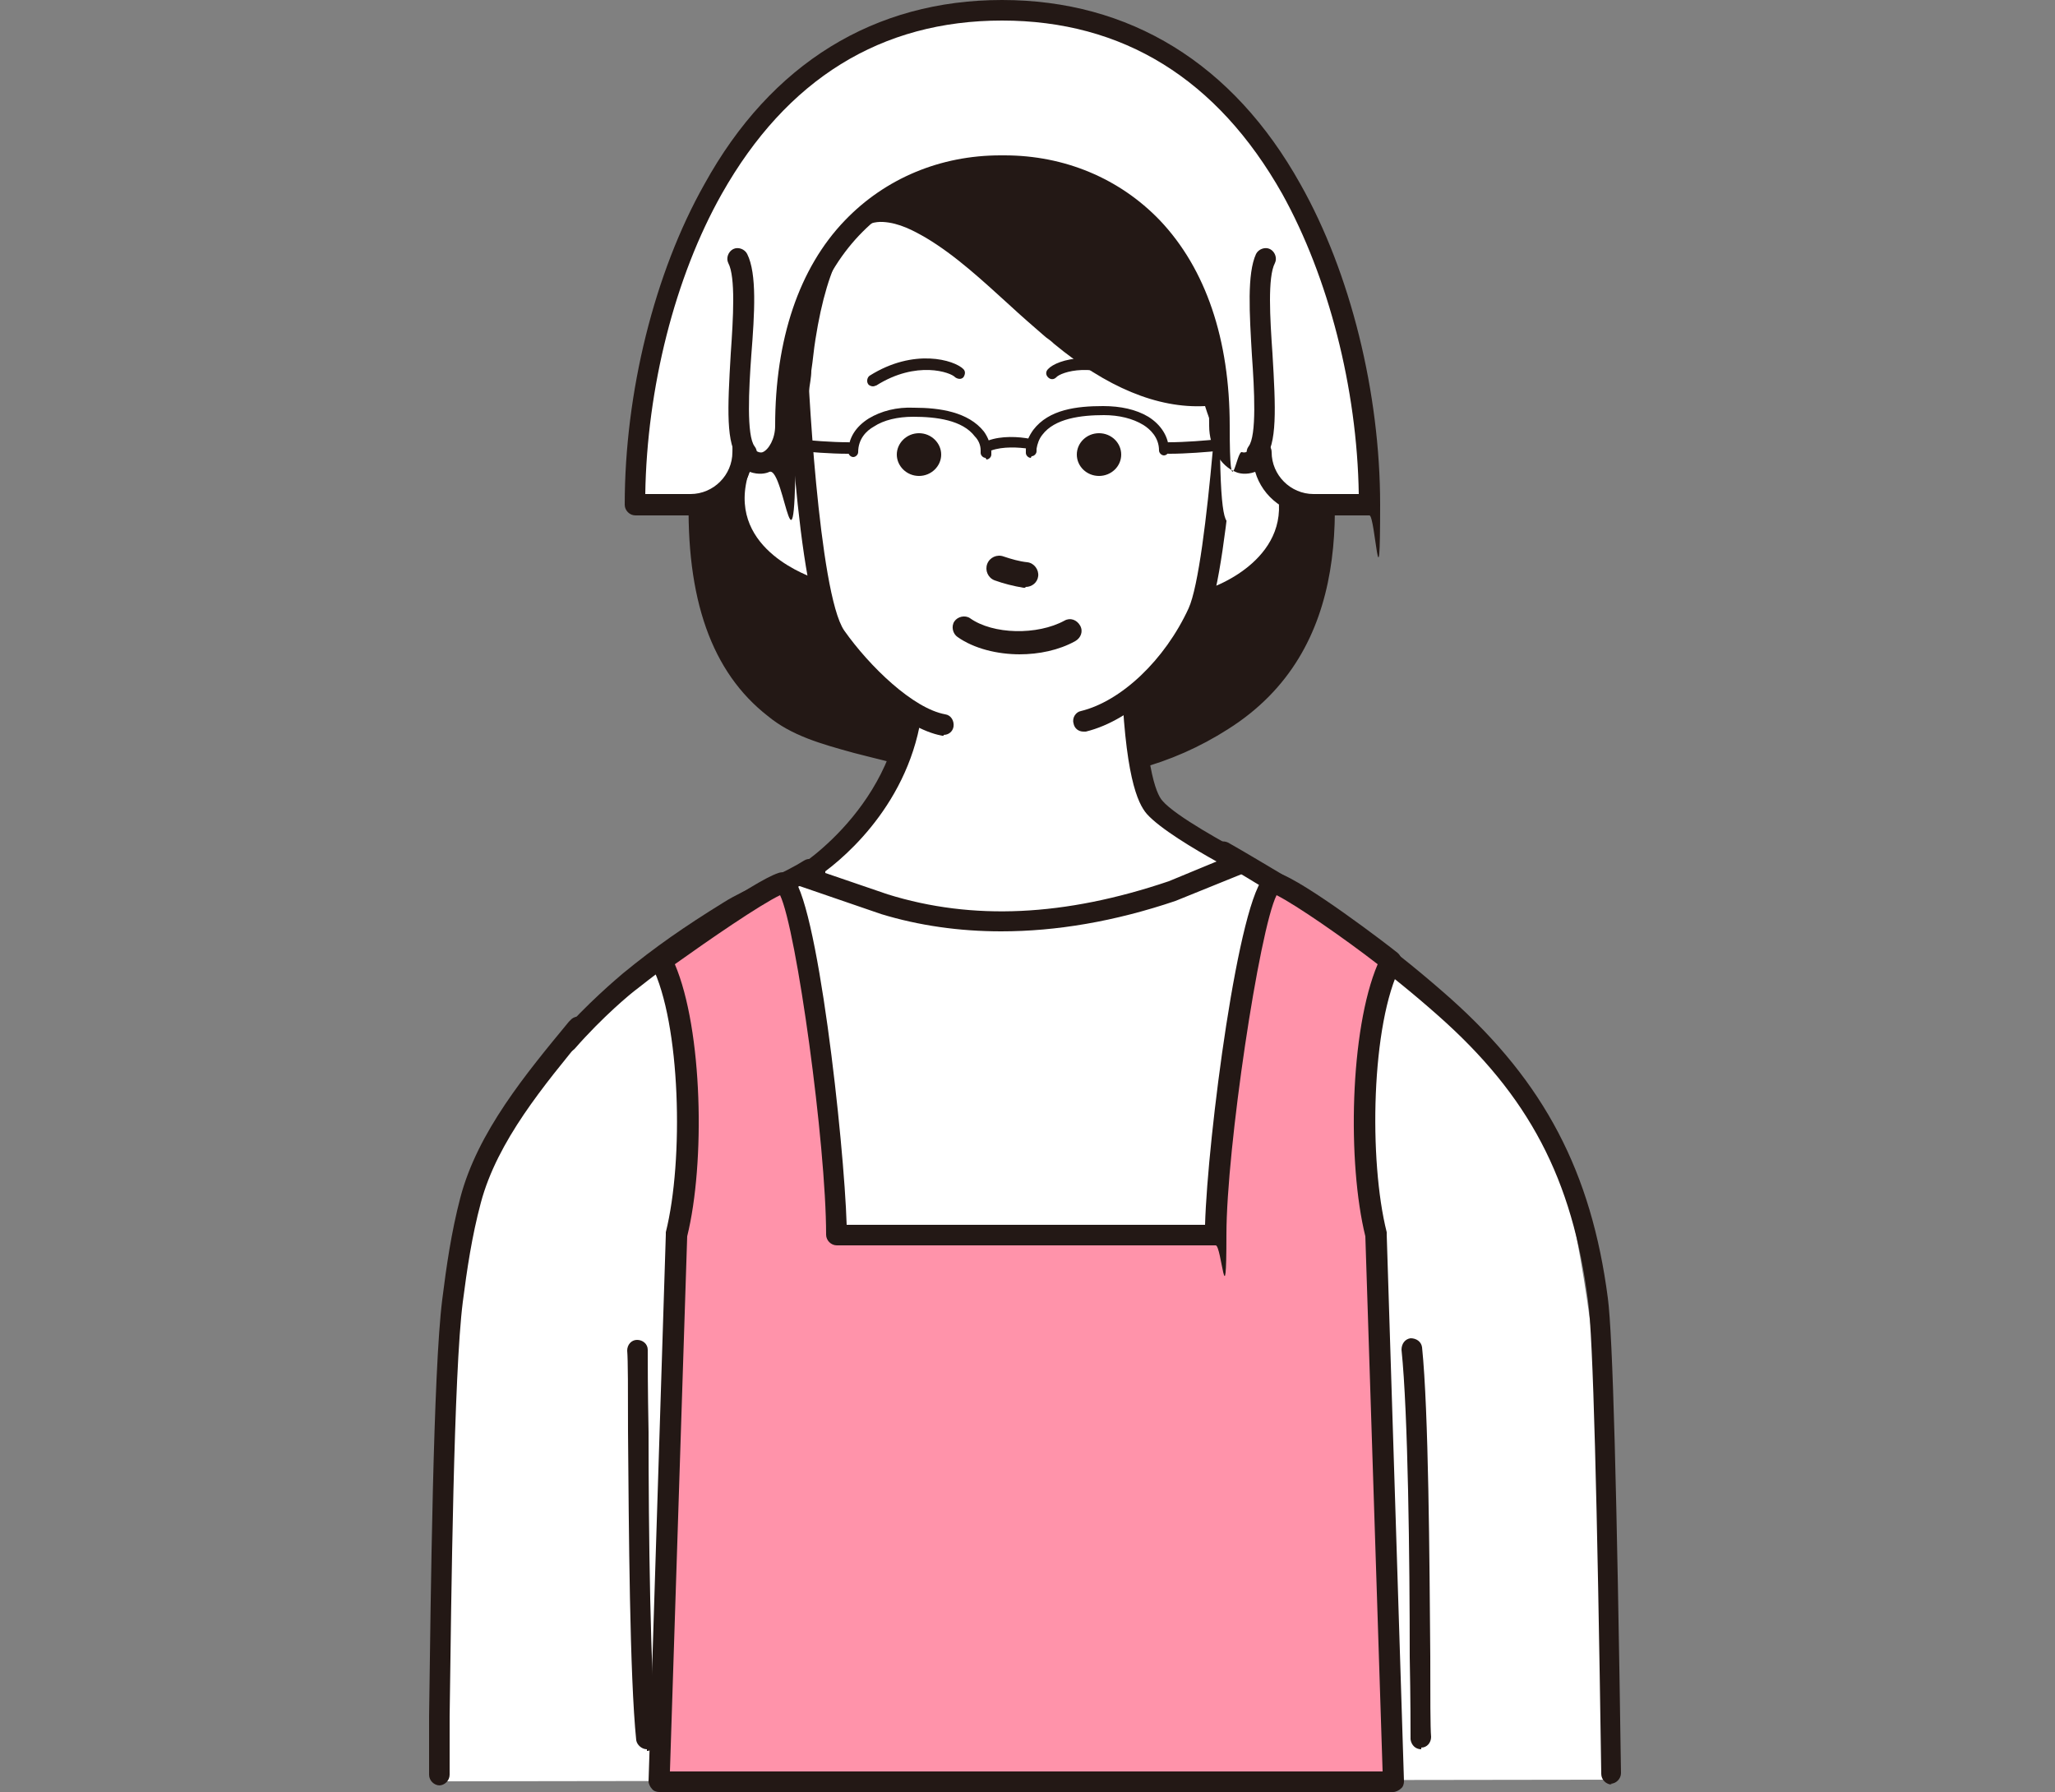 <?xml version="1.0" encoding="UTF-8"?>
<svg id="_レイヤー_1" data-name="レイヤー_1" xmlns="http://www.w3.org/2000/svg" version="1.1" viewBox="0 0 250 218">
  <rect x="0" y="0" width="250" height="218" fill="#808080" stroke="none"/>
  <!-- Generator: Adobe Illustrator 29.7.1, SVG Export Plug-In . SVG Version: 2.1.1 Build 8)  -->
  <defs>
    <style>
      .st0 {
        fill: #ff93aa;
      }

      .st1 {
        fill: #231815;
      }

      .st2 {
        fill: #fff;
      }
    </style>
  </defs>
  <g>
    <g>
      <path id="backhair" class="st1" d="M121.1,93.7c-5.7-.4-11.4-1.8-16.9-3.3-3.6-1-7.2-2-10.1-4.3-7.9-6.1-9.4-16.8-9.1-26.1.3-10.3,2-22,5.7-31.7,2.2-5.8,6.9-9.6,11.6-13.5,5.1-4.2,11.7-6.8,18.4-6.9,3.9,0,7.8.6,11.5,1.8,7.7,2.6,14.4,7.7,19.2,14.2,5.3,7.1,6.5,14.3,8.1,22.7,2.7,14.6,3.6,31.8-10.8,40.9-8.6,5.4-17.6,6.8-27.5,6.1Z"/>
      <path class="st1" d="M125.6,95.1c-1.5,0-3,0-4.5-.2h0c-5.9-.4-11.7-1.9-17.2-3.3-4-1.1-7.6-2.1-10.5-4.5-6.8-5.3-10-14.2-9.6-27.2.3-11.7,2.4-23.1,5.7-32.1,2.3-6,7-9.9,11.6-13.7l.4-.3c5.4-4.5,12.2-7.1,19.2-7.2,3.9-.1,7.9.5,12,1.9,7.7,2.5,14.7,7.8,19.8,14.7,5.3,7.2,6.7,14.4,8.2,22.8v.5c2.8,14.6,3.9,32.6-11.3,42.2-6.9,4.4-14.5,6.4-23.8,6.4ZM121.2,92.4c10.9.7,19.2-1.1,26.8-5.9,14-8.8,12.8-25.8,10.3-39.6v-.5c-1.6-8-2.9-15-7.8-21.7-4.8-6.5-11.4-11.4-18.6-13.8-3.8-1.2-7.5-1.8-11.1-1.7-6.4.2-12.6,2.5-17.6,6.7l-.4.3c-4.5,3.7-8.8,7.3-10.8,12.6-3.2,8.6-5.3,20-5.6,31.3-.3,12.1,2.5,20.3,8.6,25.1,2.6,2,5.9,3,9.6,4,5.3,1.4,11,2.8,16.7,3.2h0Z"/>
    </g>
    <path class="st2" d="M74.2,121.6c-4.7,4.3-10.5,9.4-13.7,15-2.7,4.7-3.6,10.3-4.3,15.7-2.6,21.4-2.6,64.4-2.6,64.4l142.2-.2c0-11.2-.1-22-.4-30.3-.3-12.6-1.5-25.2-4-37.7-.8-3.8-1.7-7.7-3.5-11.2-2.2-4.3-5.7-7.7-9.2-11-4.5-4.3-9.2-8.4-14.1-12.4-2.9-2.4-6-4.4-9.2-6.5-1.9-1.3-4.2-2.3-6.5-1.8-1.8.5-3.1,1.8-4.7,2.7-1.4.7-2.8,1.1-4.4,1.3-12.3,1.4-25.2,2.4-36.7-2.2-1.2-.5-2.5-1-3.8-1.1-1.2,0-2.4.3-3.6.6-4.3,1.3-7.5,3.1-11.1,5.6-3.9,2.6-7.1,5.9-10.6,9Z"/>
    <path class="st1" d="M196.1,217.1c-.7,0-1.3-.6-1.3-1.3-.5-33.8-1-53.2-1.6-57.5-1.9-14.9-7.2-25-18.3-34.8-6.1-5.4-12.5-10.1-20-14.8-2.2-1.3-4.4-2.7-6.7-4-.6-.3-.8-1.1-.5-1.7.3-.6,1.1-.8,1.7-.5,2.3,1.3,4.6,2.7,6.8,4,7.7,4.7,14.1,9.5,20.3,15,11.4,10.2,17.1,21.1,19.1,36.4.6,4.5,1.1,23.4,1.6,57.8,0,.7-.6,1.3-1.3,1.3h0Z"/>
    <path class="st1" d="M68.8,128.2c-.3,0-.6-.1-.8-.3-.5-.5-.6-1.3-.1-1.8,3.6-4.1,7.2-7.1,7.9-7.7,3.9-3.2,7.5-5.7,12.2-8.6,1.4-.9,3.4-1.8,5.4-2.8,1.7-.8,3.3-1.6,4.4-2.3.6-.4,1.4-.2,1.7.4.4.6.2,1.4-.4,1.7-1.2.7-2.9,1.5-4.6,2.4-1.9.9-3.8,1.9-5.1,2.7-4.6,2.9-8.1,5.4-11.9,8.4-.7.5-4.2,3.4-7.6,7.3-.3.3-.6.4-1,.4Z"/>
    <g>
      <path class="st2" d="M111.1,81.9c.7,16-13.4,24.6-13.4,24.6l9.9,3.4c12.1,3.7,24.2,2.1,35-1.5l8.4-3.4s-8.4-4.3-10.5-6.8c-1.5-1.7-2.5-7.2-2.8-18.1l-26.6,1.8Z"/>
      <path class="st1" d="M121.8,113.3c-5.1,0-10-.7-14.6-2.1l-9.9-3.4c-.5-.2-.8-.6-.9-1.1,0-.5.2-1,.6-1.2.1,0,13.5-8.4,12.8-23.5,0-.7.5-1.3,1.2-1.3l26.6-1.8c.4,0,.7,0,.9.3.3.2.4.6.4.9.3,12.9,1.7,16.4,2.5,17.3,1.6,1.9,7.9,5.3,10.1,6.5.4.2.7.7.7,1.2s-.3.9-.8,1.1l-8.4,3.4c-7.4,2.5-14.5,3.7-21.2,3.7ZM100.4,106.2l7.6,2.6c10.3,3.2,21.5,2.7,34.2-1.6l5.8-2.4c-2.7-1.5-6.9-4-8.5-5.8-1.1-1.3-2.7-4.6-3.1-17.6l-24,1.6c0,12.2-8,20-12,23Z"/>
    </g>
    <path class="st1" d="M53.5,217.2h0c-.7,0-1.3-.6-1.3-1.3,0-1.7,0-4.2,0-7.1.2-14.7.5-42,1.6-50.7.5-4,1.1-8.2,2.2-12.4,2.1-8,8-15.1,13.2-21.4l.2-.2c.4-.5,1.3-.6,1.8-.2.5.4.6,1.3.2,1.8l-.2.2c-5,6.1-10.7,12.9-12.7,20.4-1.1,4.1-1.7,8.2-2.2,12.1-1.1,8.6-1.4,35.8-1.6,50.4,0,2.9,0,5.4,0,7.1,0,.7-.6,1.3-1.3,1.3Z"/>
    <path class="st1" d="M78.7,212.8c-.6,0-1.2-.5-1.3-1.1-.8-7.8-.9-25.7-1-37.6,0-4.9,0-8.7-.1-9.8,0-.7.5-1.3,1.2-1.3.7,0,1.3.5,1.3,1.2,0,1.2,0,4.9.1,10,0,11.8.2,29.7,1,37.4,0,.7-.4,1.3-1.1,1.4,0,0,0,0-.1,0Z"/>
    <path class="st1" d="M172.9,212.8c-.7,0-1.2-.5-1.3-1.2,0-1.2,0-4.9-.1-10,0-11.8-.2-29.7-1-37.4,0-.7.4-1.3,1.1-1.4.7,0,1.3.4,1.4,1.1.8,7.8.9,25.7,1,37.6,0,4.9,0,8.7.1,9.8,0,.7-.5,1.3-1.2,1.3,0,0,0,0,0,0Z"/>
    <g>
      <path class="st0" d="M167.3,150.2c-2.1-8.6-2-25.8,1.8-33.3,0,0-11.1-8.5-14.1-9.5-2.5-.8-7.2,32.1-7.2,42.8h-46.1c0-10.7-4.2-43.6-6.6-42.8-3,1-14.7,9.5-14.7,9.5,3.8,7.5,4,24.8,1.8,33.3l-2.1,66.5h89.3l-2.1-66.5Z"/>
      <path class="st1" d="M169.5,218h-89.3c-.3,0-.7-.1-.9-.4-.2-.2-.4-.6-.4-.9l2.1-66.5c0,0,0-.2,0-.3,2.2-8.8,1.8-25.4-1.7-32.4-.3-.6-.1-1.2.4-1.6,1.2-.9,11.9-8.7,15-9.7.5-.2,1,0,1.5.3,3.2,2.3,6.5,32.6,6.8,42.5h43.6c.3-10.5,4.1-40.1,7.4-42.5.4-.3,1-.4,1.5-.3,3.2,1,13.4,8.8,14.5,9.7.5.4.6,1,.4,1.6-3.6,7-3.9,23.7-1.7,32.4,0,0,0,.2,0,.3l2.1,66.5c0,.3-.1.7-.4.9-.2.2-.6.4-.9.4ZM81.5,215.5h86.7l-2.1-65.1c-2.2-8.9-1.9-25.1,1.5-33.1-4-3.1-9.9-7.2-12.3-8.4-2.1,4.2-6.1,30.8-6.1,41.3s-.6,1.3-1.3,1.3h-46.1c-.7,0-1.3-.6-1.3-1.3,0-11-3.6-37.1-5.6-41.3-2.5,1.2-8.6,5.4-12.8,8.4,3.4,8,3.7,24.2,1.5,33.1l-2.1,65.1Z"/>
    </g>
    <g>
      <g>
        <path class="st2" d="M148,52.5c.1-.4.2-.8.4-1.2.8-2.1,1.5-4.3,1.7-6.5.3-3.5.6-7.6.3-11.2-.6-8-5.3-14.7-12.2-18.6-5.1-2.9-11.1-4.1-17-4.6-2.9-.2-6-.3-8.7.9-2.3.9-4.1,2.6-5.9,4.3-1.9,1.8-3.8,3.6-5.3,5.6-3,4-3.7,8-4.9,12.7-1.6,6.3.7,12.2.9,18.5,0,.3,0,.7-.2,1-.3.4-1,.3-1.5.3-1.9,0-3.6,1.1-4.6,2.7-1,1.6-1.3,3.5-1.1,5.4.3,3.1,1.9,6.3,4.8,7.6,2.1,1,5,1.1,6.1,3.2.3.6.4,1.3.5,1.9.9,4.6,3.8,8.7,7.6,11.3,3.8,2.6,8.6,3.9,13.2,3.9,9.4,0,18.9-5.7,22.4-14.5.2-.6.5-1.3,1-1.7.5-.5,1.2-.7,1.9-.9,2.2-.8,4.7-2.6,6.2-4.4,1.4-1.7,2.8-3.6,3.2-5.9.5-3.2-1.8-8.1-5.7-7.5-.5,0-1,.3-1.5.3-1.6,0-1.7-1.5-1.4-2.8Z"/>
        <g>
          <path class="st1" d="M98.8,72.9c-.1,0-.2,0-.4,0-4.4-1.4-12.3-6.3-10-15.2.5-2.2,1.6-3.6,3.2-4.3,2.6-1.1,5.4.6,5.7.8.6.4.8,1.2.4,1.7-.4.6-1.2.8-1.7.4h0c-.5-.3-2.2-1.1-3.4-.6-.8.3-1.3,1.2-1.7,2.5-2.2,8.8,7.9,12,8.3,12.2.7.2,1,.9.8,1.6-.2.5-.7.9-1.2.9Z"/>
          <path class="st1" d="M147.7,74c-.5,0-1-.3-1.2-.9-.2-.7.1-1.4.8-1.6.4-.1,10.4-3.7,7.9-12.5-.4-1.4-1-2.2-1.8-2.5-1.2-.5-2.9.4-3.4.7-.6.4-1.4.2-1.8-.3-.4-.6-.2-1.4.3-1.8.3-.2,3-2,5.7-1,1.6.6,2.7,2,3.4,4.2,2.5,8.9-5.1,14.1-9.5,15.6-.1,0-.3,0-.4,0Z"/>
          <path class="st1" d="M114.8,89.5c0,0-.2,0-.2,0-4.8-.9-10.6-6.5-13.9-11.3-3.9-5.6-5-35.6-5-35.9,0-.7.5-1.3,1.2-1.3,0,0,0,0,0,0,.7,0,1.3.6,1.3,1.2,0,2.8,1.4,30,4.5,34.5,3.1,4.4,8.4,9.5,12.3,10.2.7.1,1.1.8,1,1.5-.1.6-.6,1-1.2,1Z"/>
          <path class="st1" d="M131.8,89c-.6,0-1.1-.4-1.2-1-.2-.7.3-1.4.9-1.5,4.9-1.2,10.2-6.2,13.1-12.5,2.4-5.3,4.1-34.4,4.1-35.5,0-.7.6-1.3,1.3-1.3h0c.7,0,1.3.5,1.3,1.2,0,1.1-1.7,30.7-4.4,36.6-3.2,7-9.1,12.6-14.8,14,0,0-.2,0-.3,0Z"/>
          <g>
            <path class="st1" d="M128.1,40c.3.3.6.5.9.8,5.3,4.3,11.8,7.9,18.5,7.2.2,1.1,2.6,9.2,5.2,4.8.2-.3.2-.7.3-1.1.8-5.7,0-11.5,0-17.2,0-5.3-2.7-10.9-6.4-14.6-5.7-5.7-13.9-8.6-22-9.7-4.6-.6-9.3-.6-13.6,1-3.2,1.2-5.9,3.3-8.3,5.6-3.6,3.6-6.4,8.1-8,13-2.5,7.6-.8,14.6.8,22.1,0,.4.2.8.5,1.1.3.3.9.3,1.1,0,.5-.7,0-4.9.1-6,.3-2.1.4-4.2.7-6.3.8-5,3-15.7,9.5-15.3,2.1.1,4,1,5.8,2.1,5.5,3.3,9.9,8.1,14.7,12.3Z"/>
            <path class="st1" d="M151.2,55.4c-.1,0-.2,0-.4,0-2.3-.3-3.6-4.1-4.2-6-5.8.3-12-2.3-18.4-7.6-.3-.3-.6-.5-1-.8,0,0,0,0,0,0-1.5-1.3-3-2.6-4.4-3.9-3.2-2.9-6.5-6-10.2-8.2-1.4-.8-3.2-1.8-5.2-1.9-3.8-.2-6.7,4.7-8.2,14.3-.2,1.2-.3,2.5-.5,3.8,0,.8-.2,1.7-.3,2.5,0,.3,0,1.2,0,2,.1,2.6.1,3.9-.4,4.6-.3.4-.8.7-1.3.8-.6,0-1.2-.2-1.7-.6-.6-.6-.7-1.3-.8-1.8v-.6c-1.8-7.4-3.3-14.5-.8-22.2,1.6-5,4.5-9.7,8.3-13.5,2.8-2.8,5.7-4.8,8.7-5.9,3.9-1.5,8.4-1.8,14.2-1.1,6.7.8,16.1,3.3,22.8,10,4.1,4.1,6.7,10.1,6.7,15.5,0,1.6.1,3.3.2,4.9.2,4.1.4,8.3-.2,12.4,0,.4-.1,1-.5,1.5-.9,1.6-1.9,1.9-2.6,1.9ZM147.6,46.8c.6,0,1.1.4,1.2,1,.3,1.6,1.6,4.6,2.3,5.1,0,0,.2-.2.5-.6,0-.1.1-.4.1-.6.6-3.9.4-8,.2-11.9,0-1.6-.2-3.4-.2-5,0-4.8-2.4-10.1-6-13.8-6.2-6.3-15-8.5-21.3-9.3-5.4-.7-9.5-.4-13,1-2.7,1-5.2,2.8-7.8,5.4-3.5,3.5-6.2,7.9-7.7,12.5-2,6.1-1.2,11.7,0,17.9,0-.5,0-.9,0-1.2.1-.8.2-1.6.3-2.4.1-1.3.3-2.6.5-3.9,1.8-11.2,5.5-16.7,10.8-16.4,2.5.1,4.7,1.3,6.4,2.3,3.9,2.4,7.3,5.5,10.6,8.5,1.4,1.3,2.9,2.6,4.3,3.9.3.3.6.5.9.8,6.3,5.2,12.2,7.5,17.6,6.9,0,0,0,0,.1,0Z"/>
          </g>
        </g>
      </g>
      <path class="st1" d="M106.2,47c-.2,0-.5-.1-.6-.3-.2-.3-.1-.8.2-1,5.4-3.4,10.3-1.9,11.4-.8.3.3.2.7,0,1-.3.3-.7.2-1,0-.5-.6-4.7-2.1-9.6,1-.1,0-.2.1-.4.1Z"/>
      <path class="st1" d="M138.5,47c-.1,0-.3,0-.4-.1-5-3.1-9.1-1.6-9.6-1-.3.3-.7.3-1,0-.3-.3-.3-.7,0-1,1.1-1.2,6-2.6,11.4.8.3.2.4.6.2,1-.1.2-.4.3-.6.3Z"/>
      <path class="st1" d="M124.1,79.6c-2.8,0-5.6-.7-7.6-2.1-.6-.4-.8-1.3-.4-1.9.4-.6,1.3-.8,1.9-.4,2.8,2,8.2,2.1,11.5.3.7-.4,1.5-.1,1.9.6.4.7.1,1.5-.6,1.9-2,1.1-4.4,1.6-6.8,1.6Z"/>
      <path class="st1" d="M114.5,55.3c0,1.4-1.2,2.6-2.7,2.6s-2.7-1.2-2.7-2.6,1.2-2.6,2.7-2.6,2.7,1.2,2.7,2.6Z"/>
      <ellipse class="st1" cx="133.7" cy="55.3" rx="2.7" ry="2.6"/>
      <path class="st1" d="M119.9,55.7c-.3,0-.6-.3-.6-.6,0,0,0-.2,0-.3,0-.7-.3-1.3-.7-1.7-1.5-2-4.7-2.4-7.5-2.4-1.9,0-3.6.4-4.8,1.2-.9.5-1.9,1.5-1.9,3.1,0,.3-.3.6-.6.6-.3,0-.6-.3-.6-.6,0-1.7.9-3.1,2.5-4.1,1.5-.9,3.4-1.4,5.5-1.3,3.1,0,6.6.5,8.5,2.9.5.7.8,1.5.9,2.4,0,.1,0,.2,0,.4,0,.3-.3.6-.6.6h0Z"/>
      <path class="st1" d="M120.4,54.8c-.3,0-.5-.2-.6-.4-.1-.3,0-.7.4-.8,1.6-.6,3.7-.5,5.2-.2.3,0,.6.4.5.7,0,.3-.4.6-.7.5-1.3-.2-3.2-.3-4.6.2,0,0-.1,0-.2,0Z"/>
      <path class="st1" d="M103.1,55.2h0c-2,0-4.7-.2-6.4-.4-.4,0-.6-.4-.6-.8,0-.4.4-.7.8-.6,1.7.2,4.3.4,6.3.4.4,0,.7.3.7.7,0,.4-.3.7-.7.7Z"/>
      <path class="st1" d="M125.4,55.7h0c-.3,0-.6-.3-.6-.6,0-.1,0-.2,0-.4,0-.9.4-1.7.9-2.4,1.9-2.5,5.3-2.9,8.5-2.9,2.1,0,4,.4,5.5,1.3,1.6,1,2.5,2.5,2.5,4.1,0,.3-.3.6-.6.6-.3,0-.6-.3-.6-.6,0-1.6-1.1-2.6-1.9-3.1-1.3-.8-3-1.2-4.8-1.2-2.8,0-6,.4-7.5,2.4-.4.5-.6,1.1-.7,1.7,0,0,0,.2,0,.3,0,.3-.3.6-.6.6Z"/>
      <path class="st1" d="M142.2,55.2c-.4,0-.7-.3-.7-.7,0-.4.3-.7.7-.7,1.9,0,4.5-.2,6.3-.4.4,0,.7.2.8.6s-.2.7-.6.8c-1.8.2-4.5.4-6.4.4h0Z"/>
      <path class="st1" d="M124.7,71.5c0,0-.1,0-.2,0-1.2-.2-2.4-.5-3.5-.9-.8-.3-1.2-1.2-.9-2,.3-.8,1.2-1.2,2-.9.9.3,1.9.6,2.9.7.8.1,1.4.9,1.3,1.7-.1.8-.8,1.3-1.5,1.3Z"/>
    </g>
  </g>
  <g>
    <g>
      <path class="st2" d="M121.9,1.3c-34.2,0-44.7,38-44.7,60.1h6.7c3.5,0,6.3-2.8,6.3-6.3,2.6,3.2,5.2,0,5.2-3.2,0-22.2,13.1-31.7,26.2-31.7s.2,0,.3,0c0,0,.2,0,.3,0,13.1,0,26.2,9.5,26.2,31.7s2.6,6.3,5.2,3.2c0,3.5,2.8,6.3,6.3,6.3h6.7c0-22.2-10.5-60.1-44.7-60.1Z"/>
      <path class="st1" d="M166.6,62.7h-6.7c-3.4,0-6.3-2.2-7.2-5.3-1.1.4-2,.2-2.4,0-1.8-.7-3.2-3-3.2-5.6,0-22.4-13.4-30.4-24.9-30.4-.2,0-.3,0-.5,0h0c-11.5,0-24.9,8-24.9,30.4s-1.3,4.9-3.2,5.6c-.4.2-1.3.4-2.4,0-1,3.1-3.9,5.3-7.2,5.3h-6.7c-.7,0-1.3-.6-1.3-1.3,0-13.6,3.6-28.2,9.7-39C93.8,7.7,106.4,0,121.9,0s28.1,7.7,36.3,22.4c6.1,10.8,9.7,25.4,9.7,39s-.6,1.3-1.3,1.3ZM153.5,53.8c.1,0,.3,0,.4,0,.5.2.8.7.8,1.2,0,2.8,2.3,5.1,5.1,5.1h5.5c-.2-12.9-3.7-26.4-9.3-36.5-7.9-14-19.4-21.1-34.1-21.1s-26.2,7.1-34.1,21.1c-5.7,10.1-9.1,23.6-9.3,36.5h5.5c2.8,0,5.1-2.3,5.1-5.1s.3-1,.8-1.2c.5-.2,1.1,0,1.4.4.4.5,1,1,1.5.8.7-.3,1.5-1.6,1.5-3.2,0-10.5,2.9-19.2,8.5-25,4.9-5.1,11.6-7.9,18.9-7.9s.1,0,.2,0c.2,0,.2,0,.3,0,7.3,0,14,2.8,18.9,7.9,5.6,5.9,8.5,14.5,8.5,25s.8,2.9,1.5,3.2c.5.2,1.1-.3,1.5-.8.2-.3.6-.5,1-.5Z"/>
    </g>
    <g>
      <path class="st2" d="M152.9,55.1c2.6-3.2-1-19.3,1.1-23.6"/>
      <path class="st1" d="M152.9,56.4c-.3,0-.6,0-.8-.3-.5-.4-.6-1.3-.2-1.8,1-1.3.7-6.9.4-11.1-.3-5.1-.6-9.9.5-12.3.3-.6,1.1-.9,1.7-.6.6.3.9,1.1.6,1.7-.9,1.7-.6,6.7-.3,11,.4,6.7.6,11-1,12.9-.3.3-.6.5-1,.5Z"/>
    </g>
    <g>
      <path class="st2" d="M90.9,55.1c-2.6-3.2,1-19.3-1.1-23.6"/>
      <path class="st1" d="M90.9,56.4c-.4,0-.7-.2-1-.5-1.6-1.9-1.4-6.1-1-12.9.3-4.3.6-9.3-.3-11-.3-.6,0-1.4.6-1.7.6-.3,1.4,0,1.7.6,1.2,2.4.9,7.2.5,12.3-.3,4.1-.6,9.8.4,11.1.4.5.4,1.3-.2,1.8-.2.2-.5.3-.8.3Z"/>
    </g>
  </g>
</svg>